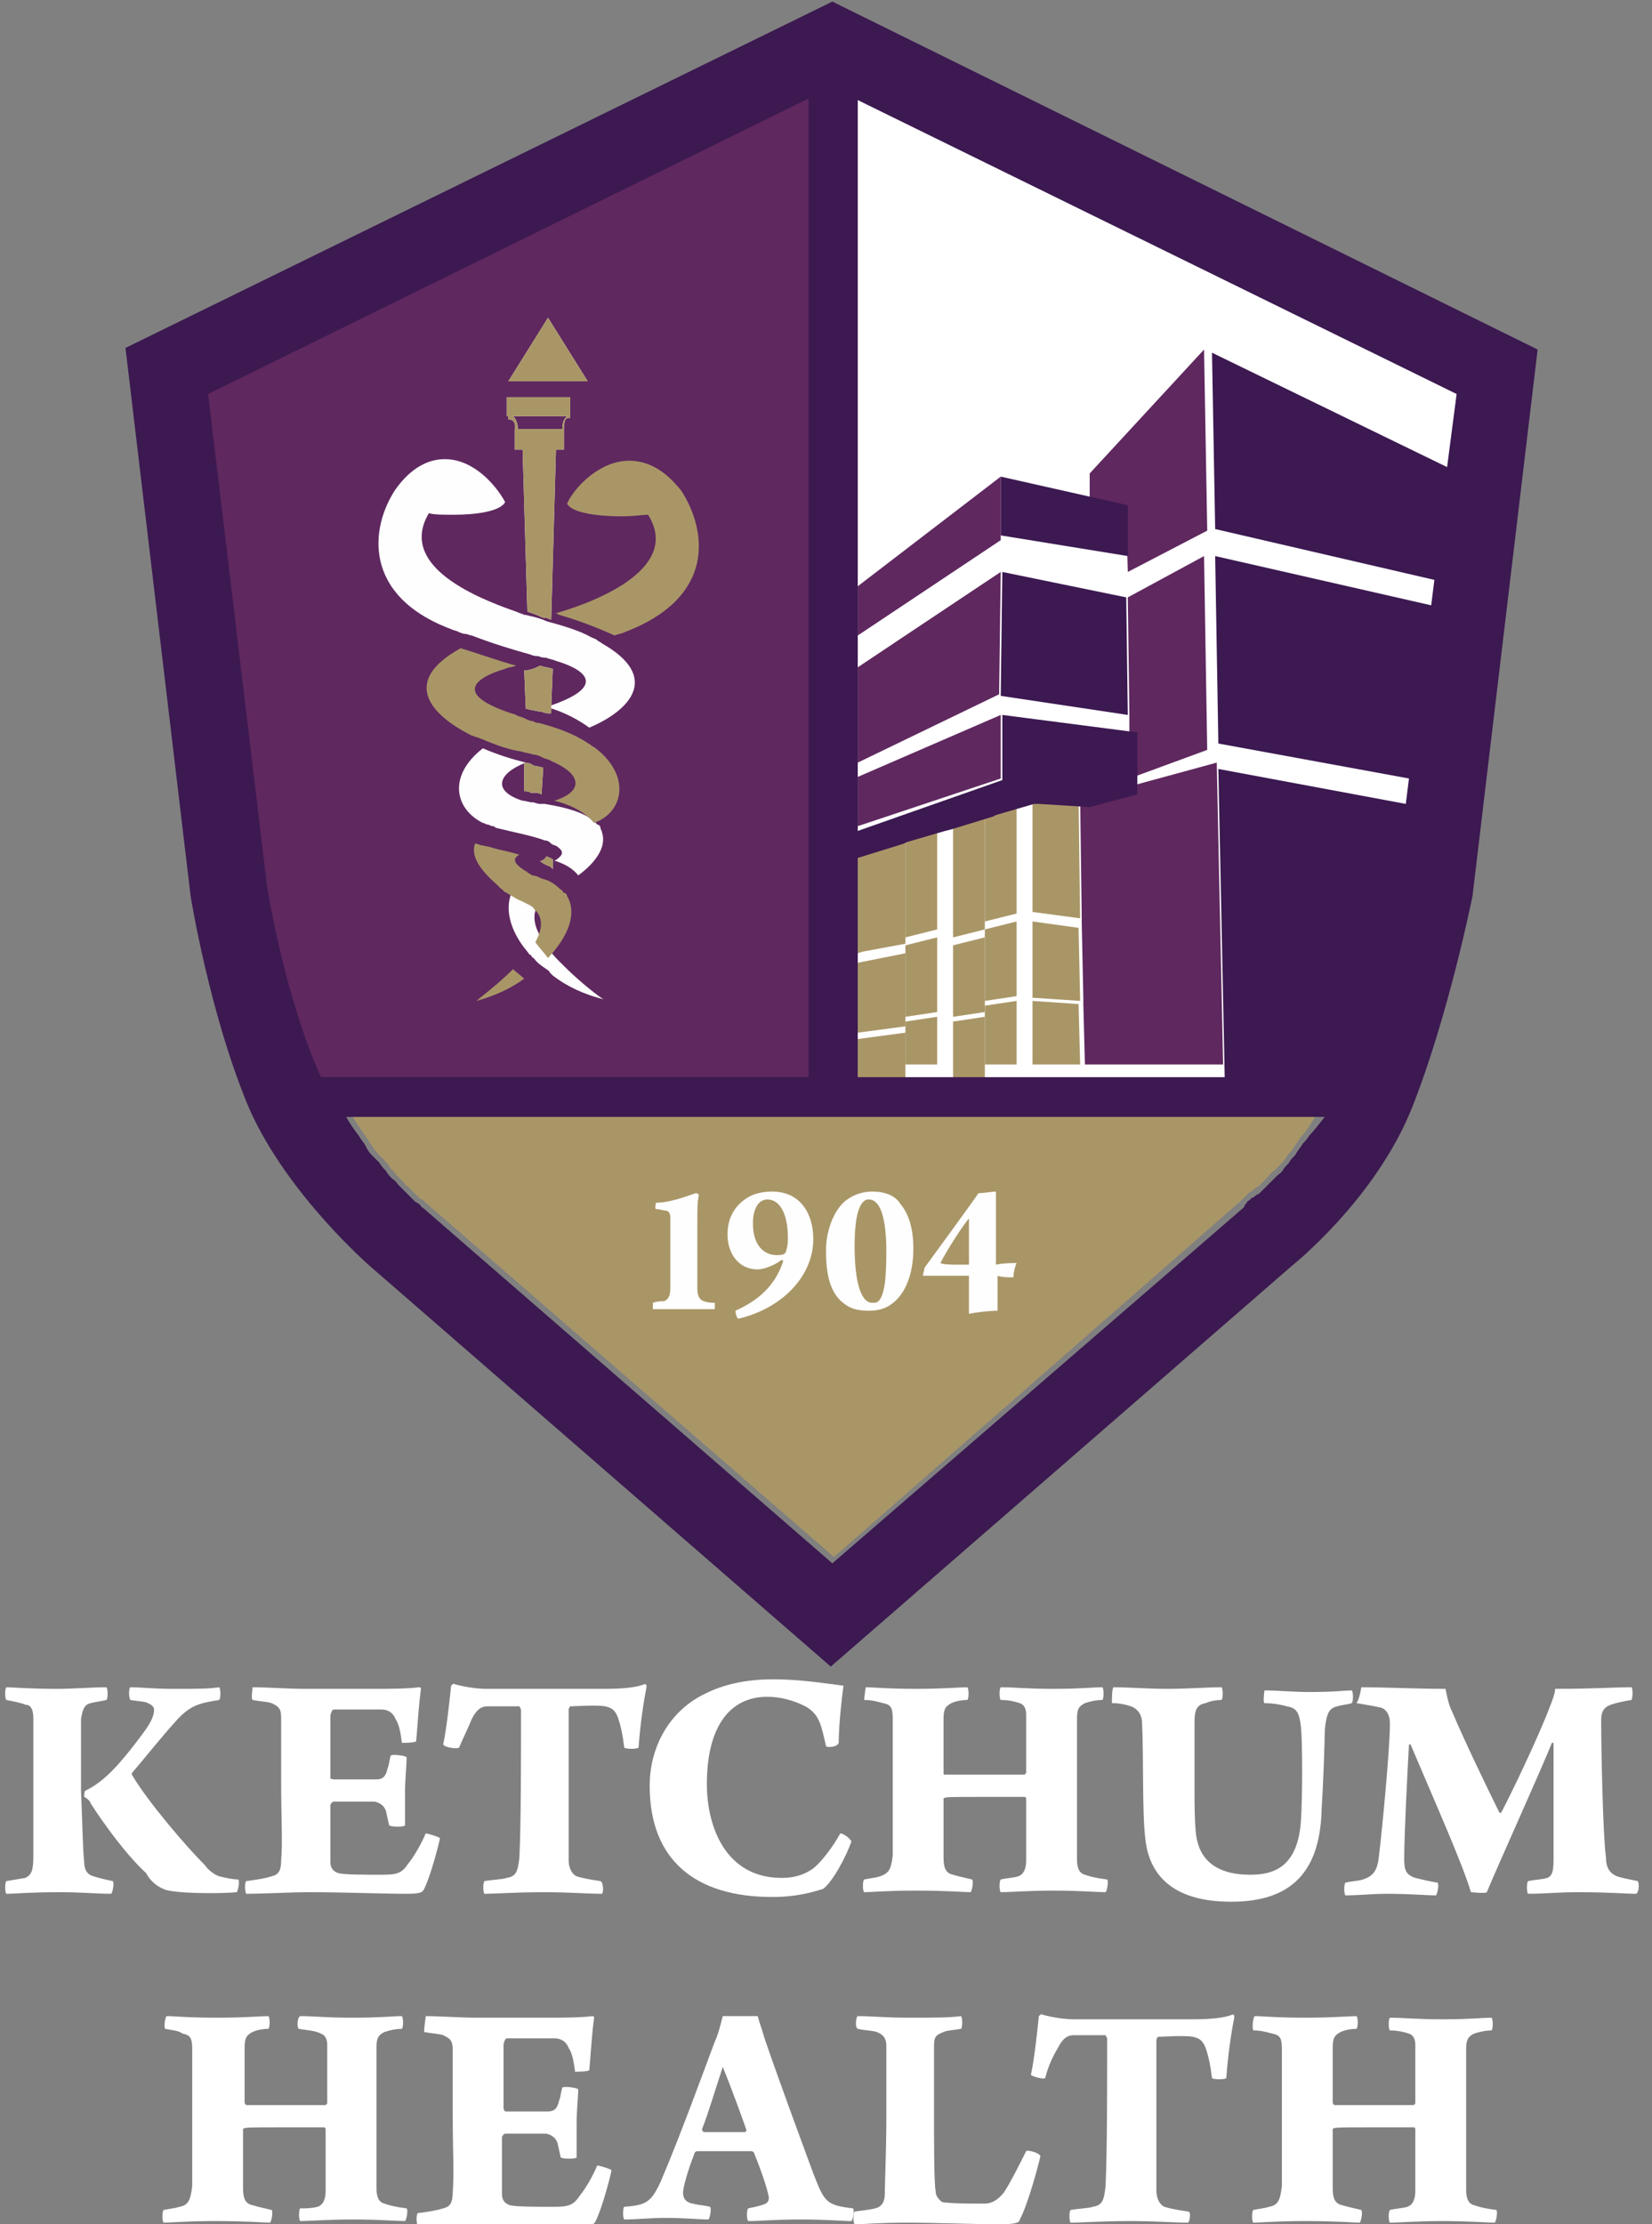 <?xml version="1.0" encoding="utf-8"?>
<!-- Generator: Adobe Illustrator 23.0.0, SVG Export Plug-In . SVG Version: 6.00 Build 0)  -->
<svg version="1.1" id="Layer_1" xmlns="http://www.w3.org/2000/svg" xmlns:xlink="http://www.w3.org/1999/xlink" x="0px" y="0px"
	 viewBox="0 0 104 140" style="enable-background:new 0 0 104 140;" xml:space="preserve">
<rect x="0" y="0" width="104" height="140" fill="#808080" stroke="none"/>
<style type="text/css">
	.st0{fill:#FFFFFF;}
	.st1{fill:#5F285F;}
	.st2{fill:#A99667;}
	.st3{fill:#FEFEFE;}
	.st4{fill:#3C1951;}
</style>
<polygon class="st0" points="53.6,4.1 93.9,24 86.5,69.5 53,69.5 "/>
<title>Group 3</title>
<desc>Created with Sketch.</desc>
<g id="Symbols">
	<g id="Footer---Health" transform="translate(-668, 68)">
		<g id="Group-3" transform="translate(668, -68)">
			<g id="Group-5" transform="translate(0, 105)">
				<path id="Fill-1" class="st0" d="M8.2,1.2c0.7,0,1.4,0.1,2.7,0.1c1.7,0,2.2,0,2.9-0.1c0.1,0.1,0.1,0.7,0,0.8
					c-1.2,0.2-1.8,0.3-2.7,1.3c-1,1.1-2.1,2.5-2.8,3.3v0.1c1,1.7,3.4,4.5,4.6,5.7c0.2,0.3,0.6,0.6,0.9,0.7c0.4,0.1,0.9,0.2,1.2,0.2
					c0.1,0.1,0,0.7-0.1,0.8c-1,0.1-4,0.1-4.6-0.2c-0.5-0.2-0.9-0.6-1.1-1c-1.2-1.1-2.6-3-3.5-4.4c0-0.1-0.2-0.3-0.4-0.4
					c0-0.1,0-0.4,0.1-0.4c1-0.5,1.9-1.3,3.6-3.6c0.6-0.8,0.7-1.2,0.7-1.5c0-0.1-0.1-0.3-0.4-0.4C9.2,2.1,8.8,2.1,8.2,2
					C8.1,1.8,8.1,1.3,8.2,1.2 M5.3,12.2c0,0.5,0.2,0.8,0.6,0.9c0.3,0.1,0.7,0.2,1.2,0.3c0.1,0.1,0,0.7-0.1,0.8c-1,0-1.7-0.1-3.3-0.1
					c-1.9,0-2.7,0.1-3.3,0.1c-0.1-0.1-0.1-0.7,0-0.8l1.2-0.2C2,13,2.1,12.7,2.1,11.8c0-0.8,0-2.7,0-4.5c0-2.1,0-3.4,0-4.1
					c0-0.5-0.1-0.9-0.5-0.9C1.4,2.2,0.9,2.1,0.4,2c-0.1-0.1-0.1-0.7,0-0.8c0.4,0,1.3,0.1,3.2,0.1c1.1,0,2.2-0.1,3.1-0.1
					c0.1,0.1,0.1,0.7,0,0.8c-0.4,0.1-0.6,0.1-1,0.2c-0.4,0.1-0.5,0.4-0.6,1c0,1.1,0,3.2,0,4.5C5.2,10,5.2,11.2,5.3,12.2"/>
				<path id="Fill-3" class="st0" d="M15.9,1.2c0.9,0,2.2,0.1,3.3,0.1h4.4c0.8,0,2,0,2.8-0.1c0,0,0.1,0,0.1,0.1
					c-0.1,0.7-0.2,2-0.3,3.3c-0.1,0.1-0.8,0.1-0.9,0.1c-0.1-0.8-0.2-1.2-0.4-1.5c-0.2-0.5-0.6-0.6-0.9-0.6c-0.6,0-2.7,0-3,0
					c-0.1,0-0.2,0.3-0.2,0.4c0,1.4,0,2.6,0,4c0-0.1,0.1,0,0.2,0c0.6,0,2,0,2.7,0c0.4,0,0.6-0.2,0.7-0.7c0.1-0.2,0.1-0.5,0.2-0.8
					c0.1-0.1,0.9,0,1,0.1c0,0.5-0.1,1.4-0.1,2.1c0,0.6,0,1.6,0,2.2c-0.1,0.1-0.8,0.1-1,0L24.3,9c-0.1-0.3-0.3-0.5-0.7-0.6
					c-0.4,0-2,0-2.6,0c-0.1,0-0.2,0.2-0.2,0.2v3.6c0,0.4,0.2,0.6,0.5,0.7c0.4,0.1,1.5,0.1,2.8,0.1c0.9,0,1.2-0.1,1.6-0.7
					c0.4-0.5,0.8-1.2,1.1-1.9c0.1,0,0.8,0.2,0.9,0.3c-0.1,0.5-0.6,2.4-1,3.2c-0.1,0.2-0.2,0.3-1.1,0.3c-1.7,0-3.8-0.1-6.2-0.1
					c-1.1,0-2.8,0.1-3.9,0.1c-0.1-0.2-0.1-0.7,0-0.8c0.8-0.1,1.3-0.2,1.6-0.3c0.4-0.1,0.6-0.3,0.6-1c0.1-1.2,0-2.5,0-5
					c0-1.6,0-3.2,0-4c0-0.6-0.2-0.7-0.6-0.9c-0.3-0.1-0.7-0.1-1.2-0.2C15.8,1.9,15.9,1.3,15.9,1.2"/>
				<path id="Fill-5" class="st0" d="M37.9,14.2c-0.9,0-2.1-0.1-3.6-0.1c-1.9,0-3.1,0.1-3.8,0.1c-0.1-0.1-0.1-0.7,0-0.8
					c0.6-0.1,1.1-0.1,1.4-0.2c0.6-0.1,0.7-0.4,0.8-1.3c0.1-2.2,0.1-5.9,0.1-9.3l-0.1-0.2c-0.4,0-1.5,0-2,0c-0.4,0-0.7,0.2-1,0.8
					c-0.2,0.5-0.5,1.1-0.8,1.8c-0.1,0.1-0.9,0-1-0.2c0.2-0.9,0.4-2.7,0.5-3.7c0,0,0.2-0.2,0.2-0.1c0.7,0.2,1.5,0.3,2,0.3h7.5
					c1.2,0,2-0.1,2.5-0.3c0.1,0,0.1,0.1,0.1,0.2c-0.2,1-0.4,2.4-0.5,3.8c-0.1,0.1-0.8,0.1-0.9,0c-0.1-0.8-0.2-1.3-0.4-1.9
					c-0.2-0.5-0.4-0.6-0.8-0.7c-0.6-0.1-1.8,0-2.2,0c0,0-0.1,0.1-0.1,0.2c0,3,0,8.2,0,9.5c0,0.3,0.1,0.8,0.5,1
					c0.3,0.1,0.8,0.2,1.5,0.3C38,13.5,38,14.1,37.9,14.2"/>
				<path id="Fill-7" class="st0" d="M50.7,2.4c-0.8-0.4-1.6-0.6-2.4-0.6c-2.3,0-3.8,1.8-3.8,5.5c0,2.7,1.2,5.9,4.7,5.9
					c0.6,0,1.3-0.1,2-0.6c0.5-0.4,1.2-1.3,1.7-2.2c0.2,0,0.6,0.3,0.7,0.5c-0.3,0.9-1.2,2.6-1.8,3c-0.7,0.2-1.6,0.5-3.2,0.5
					c-4.8,0-7.7-2.3-7.7-7c0-2.4,1.2-4.7,3.5-5.8C45.6,1,47,0.7,48.7,0.7c1.8,0,3.5,0.3,4.4,0.4c-0.1,0.7-0.3,2.5-0.3,3.6
					C52.7,5,52,5,52,4.9C51.7,3.6,51.6,2.9,50.7,2.4"/>
				<path id="Fill-9" class="st0" d="M54.5,1.2c0.5,0,1.3,0.1,3.2,0.1c1.7,0,2.7-0.1,3.2-0.1C61,1.3,61,1.9,60.9,2
					c-0.4,0-0.8,0.1-1,0.2c-0.4,0.2-0.5,0.4-0.5,1c0,1,0,2.2,0,3.4c0,0.1,0,0.1,0.1,0.1c0.2,0,0.5,0,2.7,0c1.4,0,2,0,2.3,0l0.1-0.1
					c0-1,0-2.5,0-3.7c0-0.3-0.1-0.6-0.4-0.7C63.9,2.1,63.5,2,63,2c-0.1-0.1-0.1-0.7,0-0.8c0.9,0,1.6,0.1,3.3,0.1
					c1.8,0,2.5-0.1,3.1-0.1c0.1,0.1,0.1,0.7,0,0.8c-0.4,0-0.8,0.1-1.1,0.2c-0.4,0.2-0.5,0.4-0.5,1c0,1.4,0,2.3,0,4.7
					c0,1.4,0,3.1,0,4.1c0,0.5,0.1,0.9,0.5,1c0.3,0.1,0.6,0.2,1.4,0.3c0.1,0.1,0,0.7-0.1,0.8c-0.5,0-1.6-0.1-3.3-0.1
					c-1.5,0-2.8,0.1-3.3,0.1c-0.1-0.1-0.1-0.7,0-0.8c0.4-0.1,0.8-0.1,1.1-0.2c0.3-0.1,0.5-0.4,0.5-1c0-1,0-2.4,0-3.8
					c0-0.1,0-0.2-0.1-0.2c-0.4,0-1.5,0-2.4,0c-2.4,0-2.6,0-2.7,0.1v0.1c0,1.4,0,2.7,0,3.6c0,0.6,0.1,1,0.6,1.1
					c0.3,0.1,0.8,0.2,1.2,0.3c0.1,0.1,0,0.7-0.1,0.8c-0.4,0-1.4-0.1-3.5-0.1c-1.7,0-2.8,0.1-3.2,0.1c-0.1-0.1-0.1-0.7,0-0.8
					c0.5-0.1,0.7-0.1,1-0.2c0.6-0.2,0.7-0.5,0.8-1.3c0-0.3,0-2.3,0-4.2c0-2.1,0-3.7,0-4.4s-0.1-0.9-0.6-1C55.2,2.1,54.9,2,54.4,2
					C54.4,1.9,54.5,1.2,54.5,1.2"/>
				<path id="Fill-11" class="st0" d="M70.1,1.2c0.9,0,2.2,0.1,3.4,0.1c1.3,0,2.5-0.1,3.4-0.1C77,1.3,77,1.9,76.9,2
					c-0.4,0-0.8,0.1-1,0.2c-0.6,0.1-0.7,0.5-0.7,1.2c0,1.5,0,3.1,0,4.3c0,0.7,0,2,0.1,2.8c0.2,1.5,1.2,2.5,3.4,2.5
					c1.4,0,3-0.4,3.2-3.4C82,8,82,4.7,81.9,3.7c-0.1-0.8-0.2-1.2-0.9-1.3c-0.3-0.1-0.9-0.2-1.4-0.2c-0.1-0.1,0-0.7,0-0.8
					c0.9,0,1.8,0.1,2.8,0.1c1.7,0,2.2-0.1,2.7-0.1c0.1,0.1,0.1,0.7,0,0.8c-0.3,0.1-0.6,0.1-0.9,0.2c-0.5,0.1-0.7,0.4-0.8,1.5
					c0,0.7-0.1,3.5-0.2,5c-0.1,4.4-2.4,5.8-5.7,5.8c-3.9,0-5.2-1.9-5.4-4c-0.2-1.6-0.1-5.1-0.2-7.2c0-0.5-0.2-0.9-0.7-1.1
					c-0.3-0.1-0.7-0.2-1.2-0.2C70,1.9,70,1.3,70.1,1.2"/>
				<path id="Fill-13" class="st0" d="M85.7,1.2c1.6,0,3.4,0.1,5.3,0.1c0.1,0.5,0.2,1,0.4,1.4c0.8,1.9,2.4,5.2,3,6.4
					c0.1,0,0.1,0,0.1,0c0.6-1.1,2.4-4.9,3-6.5c0.2-0.5,0.4-1,0.4-1.3c2.6,0,3.6-0.1,4.8-0.1c0.1,0,0.1,0.7,0,0.8
					c-0.6,0.1-1,0.2-1.3,0.3c-0.5,0.2-0.6,0.5-0.6,1c0,1.6,0.1,7.1,0.3,8.6c0,0.6,0.2,1,0.7,1.2c0.3,0.1,0.8,0.2,1.3,0.3
					c0.1,0.1,0.1,0.7-0.1,0.8c-0.7,0-1.6-0.1-3.7-0.1c-1.2,0-2.1,0.1-3.1,0.1c-0.1-0.1-0.1-0.7,0-0.8c0.5-0.1,0.9-0.1,1.2-0.2
					c0.3-0.1,0.4-0.4,0.4-1.1c0-1.7,0-5.2,0-7.4h-0.1c-0.9,2.2-3.4,7.7-4.1,9.4c-0.1,0.1-0.9,0-1,0c-0.5-1.7-2.1-5.3-3.8-9.3h-0.1
					c-0.1,1.8-0.3,5.7-0.3,7.2c0,0.7,0.1,1,0.7,1.2c0.4,0.1,0.8,0.2,1.4,0.3c0.1,0.1,0,0.7-0.1,0.8c-0.6,0-1.6-0.1-3.1-0.1
					c-0.9,0-1.8,0.1-2.6,0.1c-0.1-0.1-0.1-0.7,0-0.8c0.4-0.1,0.8-0.1,1.1-0.2c0.6-0.2,0.9-0.5,1-1.4c0.2-1.6,0.7-6.8,0.7-8.4
					c0-0.4-0.1-0.8-0.5-1c-0.4-0.1-1-0.2-1.6-0.3C85.6,1.9,85.7,1.2,85.7,1.2"/>
				<g id="Group-4" transform="translate(10, 21)">
					<path id="Fill-16" class="st0" d="M0.5,0.9C1,0.9,1.8,1,3.7,1c1.7,0,2.7-0.1,3.2-0.1C7,1,7,1.6,6.9,1.7c-0.4,0-0.8,0.1-1,0.2
						c-0.4,0.2-0.5,0.4-0.5,1c0,1,0,2.2,0,3.4c0,0.1,0,0.1,0.1,0.2c0.2,0,0.5,0,2.7,0c1.4,0,2,0,2.3,0l0.1-0.1c0-1,0-2.5,0-3.7
						c0-0.3-0.1-0.6-0.4-0.7C9.8,1.8,9.4,1.8,8.8,1.7C8.7,1.6,8.7,1,8.9,0.9c0.9,0,1.6,0.1,3.3,0.1c1.8,0,2.5-0.1,3.1-0.1
						c0.1,0.1,0.1,0.7,0,0.8c-0.4,0-0.8,0.1-1.1,0.2c-0.4,0.2-0.5,0.4-0.5,1c0,1.4,0,2.3,0,4.7c0,1.4,0,3.1,0,4.1
						c0,0.5,0.1,0.9,0.5,1c0.3,0.1,0.6,0.2,1.4,0.3c0.1,0.1,0,0.7-0.1,0.8c-0.5,0-1.6-0.1-3.3-0.1c-1.5,0-2.8,0.1-3.3,0.1
						c-0.1-0.1-0.1-0.7,0-0.8c0.4,0,0.7,0,1.1-0.1c0.3-0.1,0.5-0.4,0.5-1c0-1,0-2.4,0-3.8c0-0.1,0-0.2-0.1-0.2c-0.4,0-1.5,0-2.4,0
						c-2.4,0-2.6,0-2.7,0.1v0.1c0,1.4,0,2.7,0,3.6c0,0.6,0.1,1,0.6,1.1c0.3,0.1,0.8,0.2,1.2,0.3c0.1,0.1,0,0.7-0.1,0.8
						c-0.4,0-1.4-0.1-3.5-0.1c-1.7,0-2.8,0.1-3.2,0.1c-0.1-0.1-0.1-0.7,0-0.8C0.8,13,1,13,1.3,12.9c0.6-0.1,0.7-0.5,0.8-1.3
						c0-0.3,0-2.3,0-4.2c0-2.1,0-3.7,0-4.4S2,2.1,1.5,2C1.2,1.8,0.9,1.8,0.4,1.7C0.3,1.6,0.4,0.9,0.5,0.9"/>
					<path id="Fill-18" class="st0" d="M16.8,0.9C17.7,0.9,19,1,20.1,1h4.4c0.8,0,2,0,2.8-0.1c0,0,0.1,0,0.1,0.1
						c-0.1,0.7-0.2,2-0.3,3.3c-0.1,0.1-0.8,0.1-0.9,0.1c-0.1-0.8-0.2-1.2-0.4-1.5c-0.2-0.5-0.6-0.6-0.9-0.6c-0.6,0-2.7,0-3,0
						c-0.1,0-0.2,0.3-0.2,0.4c0,1.4,0,2.6,0,4c0,0.1,0.1,0.2,0.1,0.2c0.6,0,2,0,2.7,0c0.4,0,0.6-0.2,0.7-0.7
						c0.1-0.2,0.1-0.5,0.2-0.8c0.1-0.1,0.9,0,1,0.1c0,0.5-0.1,1.4-0.1,2.1c0,0.6,0,1.6,0,2.2c-0.1,0.1-0.8,0.1-1,0l-0.2-0.9
						c-0.1-0.3-0.3-0.5-0.7-0.6c-0.4,0-2,0-2.6,0c-0.1,0-0.2,0.2-0.2,0.2v3.6c0,0.4,0.2,0.6,0.5,0.7c0.4,0.1,1.5,0.1,2.8,0.1
						c0.9,0,1.2-0.1,1.6-0.7c0.4-0.5,0.8-1.2,1.1-1.9c0.1,0,0.8,0.2,0.9,0.3c-0.1,0.5-0.6,2.4-1,3.2c-0.1,0.2-0.2,0.3-1.1,0.3
						c-1.7,0-3.8-0.1-6.2-0.1c-1.1,0-2.8,0.1-3.9,0.1c-0.1-0.2-0.1-0.7,0-0.8c0.8-0.1,1.3-0.2,1.6-0.3c0.4-0.1,0.6-0.3,0.6-1
						c0.1-1.2,0-2.5,0-5c0-1.6,0-3.2,0-4c0-0.6-0.2-0.7-0.6-0.9C17.6,2,17.2,2,16.7,1.9C16.7,1.6,16.8,1,16.8,0.9"/>
					<path id="Fill-20" class="st0" d="M35.5,4.1C35.1,5.3,34.6,7,34.2,8c0,0.1,0,0.1,0.1,0.2c0.2,0,0.6,0,1.2,0c0.7,0,1.2,0,1.4,0
						L37,8.1C36.8,7.5,36,5.3,35.5,4.1C35.6,4.1,35.5,4.1,35.5,4.1 M31.6,11.3c1.2-2.8,2.8-7.2,3.4-8.8c0.2-0.4,0.4-1.2,0.5-1.6
						c0.3,0,0.7,0,1.1,0c0.4,0,0.8,0,1.1,0c0.1,0.4,0.3,0.9,0.4,1.3c0.7,2.1,2.4,6.7,3.1,8.6c0.7,1.8,0.8,2,2.5,2.2
						c0.1,0.1,0,0.7-0.1,0.8c-0.6,0-1.5-0.1-3.2-0.1s-2.5,0.1-3.3,0.1c-0.1-0.1-0.1-0.7,0-0.8c0.5-0.1,0.9-0.2,1.1-0.3
						c0.2-0.1,0.2-0.3,0.2-0.4c-0.1-0.6-0.6-2-0.9-2.7c0-0.1-0.1-0.2-0.2-0.2c-0.4,0-1.1,0-1.7,0c-0.9,0-1.4,0-1.7,0
						c-0.1,0-0.2,0.1-0.2,0.2c-0.4,1-0.7,2.1-0.7,2.4c0,0.3,0.1,0.6,0.6,0.7c0.4,0.1,0.7,0.1,1.1,0.2c0.1,0.1,0,0.7-0.1,0.8
						c-0.6,0-1.4-0.1-2.8-0.1c-0.8,0-1.8,0.1-2.5,0.1c-0.1-0.1-0.1-0.7,0-0.8C30.7,12.8,31,12.6,31.6,11.3"/>
					<path id="Fill-22" class="st0" d="M44,0.9c1,0,1.6,0.1,3.3,0.1c1.6,0,2.4,0,3.2-0.1c0.1,0.1,0.1,0.7,0,0.8
						c-0.6,0.1-0.9,0.1-1.1,0.2c-0.5,0.2-0.6,0.3-0.6,0.9c0,0.3,0,1.6,0,3.8s0,4.8,0.1,5.3c0,0.4,0.3,0.6,0.4,0.7
						c0.5,0.1,1.7,0.1,2.7,0.1c0.4,0,0.8-0.2,1.2-0.7c0.4-0.6,1-1.8,1.4-2.6c0.1-0.1,0.8,0.1,0.9,0.3c-0.1,0.5-0.8,3.1-1.3,4
						c0,0.2-0.3,0.3-1.2,0.3c-1.8,0-4.2-0.1-5.9-0.1c-1.8,0-2.6,0.1-3.3,0.1c-0.1-0.1-0.1-0.7,0-0.8c0.7-0.1,0.9-0.1,1.3-0.2
						c0.4-0.1,0.6-0.4,0.6-0.9s0.1-2.9,0.1-4.8c0-2.5,0-3.6,0-4.5c0-0.4-0.1-0.7-0.6-0.9c-0.3-0.1-0.8-0.1-1.2-0.2
						C43.8,1.6,43.9,0.9,44,0.9"/>
					<path id="Fill-24" class="st0" d="M64.8,13.9c-0.9,0-2.1-0.1-3.6-0.1c-1.9,0-3.1,0.1-3.8,0.1c-0.1-0.1-0.1-0.7,0-0.8
						c0.6-0.1,1.1-0.1,1.4-0.2c0.6-0.1,0.7-0.4,0.8-1.3c0.1-2.2,0.1-5.9,0.1-9.3l-0.1-0.2c-0.4,0-1.5,0-2,0c-0.4,0-0.7,0.2-1,0.8
						C56.3,3.4,56,4,55.8,4.8c-0.1,0.1-0.8-0.1-0.9-0.2c0.2-0.9,0.4-2.7,0.5-3.7c0,0,0.2-0.2,0.2-0.1c0.7,0.2,1.5,0.3,2,0.3h7.5
						c1.2,0,2-0.1,2.5-0.3c0.1,0,0.1,0.1,0.1,0.2c-0.2,1-0.4,2.4-0.5,3.8c-0.1,0.1-0.8,0.1-0.9,0c-0.1-0.8-0.2-1.3-0.4-1.9
						c-0.2-0.5-0.4-0.6-0.8-0.7c-0.6-0.1-1.8,0-2.2,0c0,0-0.1,0.1-0.1,0.2c0,3,0,8.2,0,9.5c0,0.3,0.1,0.8,0.5,1
						c0.3,0.1,0.8,0.2,1.5,0.3C65,13.2,64.9,13.8,64.8,13.9"/>
					<path id="Fill-26" class="st0" d="M69,0.9c0.5,0,1.3,0.1,3.2,0.1c1.7,0,2.7-0.1,3.2-0.1c0.1,0.1,0.1,0.7,0,0.8
						c-0.4,0-0.8,0.1-1,0.2c-0.4,0.2-0.5,0.4-0.5,1c0,1,0,2.2,0,3.4c0,0.1,0,0.1,0.1,0.2c0.2,0,0.5,0,2.7,0c1.4,0,2,0,2.3,0l0.1-0.1
						c0-1,0-2.5,0-3.7c0-0.3-0.1-0.6-0.4-0.7c-0.3-0.1-0.7-0.2-1.2-0.2c-0.1-0.1-0.1-0.7,0-0.8c0.9,0,1.6,0.1,3.3,0.1
						c1.8,0,2.5-0.1,3.1-0.1c0.1,0.1,0.1,0.7,0,0.8c-0.4,0-0.8,0.1-1.1,0.2c-0.4,0.2-0.5,0.4-0.5,1c0,1.4,0,2.3,0,4.7
						c0,1.4,0,3.1,0,4.1c0,0.5,0.1,0.9,0.5,1c0.3,0.1,0.6,0.2,1.4,0.3c0.1,0.1,0,0.7-0.1,0.8c-0.5,0-1.6-0.1-3.3-0.1
						c-1.5,0-2.8,0.1-3.3,0.1c-0.1-0.1-0.1-0.7,0-0.8c0.4-0.1,0.8-0.1,1.1-0.2c0.3-0.1,0.5-0.4,0.5-1c0-1,0-2.4,0-3.8
						c0-0.1,0-0.2-0.1-0.2c-0.4,0-1.5,0-2.4,0c-2.4,0-2.6,0-2.7,0.1v0.1c0,1.4,0,2.7,0,3.6c0,0.6,0.1,1,0.6,1.1
						c0.3,0.1,0.8,0.2,1.2,0.3c0.1,0.1,0,0.7-0.1,0.8c-0.4,0-1.4-0.1-3.5-0.1c-1.7,0-2.8,0.1-3.2,0.1c-0.1-0.1-0.1-0.7,0-0.8
						c0.5-0.1,0.7-0.1,1-0.2c0.6-0.1,0.7-0.5,0.8-1.3c0-0.3,0-2.3,0-4.2c0-2.1,0-3.7,0-4.4s-0.1-0.9-0.6-1c-0.4-0.1-0.7-0.2-1.2-0.2
						C68.8,1.6,68.9,0.9,69,0.9"/>
				</g>
			</g>
			<g id="Page-1-Copy" transform="translate(7, 0)">
				<path id="Fill-55" class="st1" d="M6,24.7l3.7,31.1C9.8,56.6,11,63,13.1,68l0,0h29.5H44V53.4v-2.9V49v-5.3v-1.6v-2.7V6L6,24.7z"
					/>
				<path id="Fill-57" class="st2" d="M25.3,61c-1,1-2.1,1.8-2.3,2c1.1-0.3,2.2-0.8,3-1.4C25.8,61.4,25.5,61.2,25.3,61"/>
				<path id="Fill-59" class="st3" d="M28.5,60.8c-0.1-0.1-0.1-0.1-0.2-0.2c-0.1-0.1-0.1-0.1-0.2-0.2c-0.3-0.3-0.5-0.6-0.8-0.9
					c-0.1-0.1-0.1-0.2-0.2-0.3c0-0.1-0.1-0.2-0.1-0.3c-0.4-0.7-0.5-1.4-0.1-2c-0.1-0.1-0.2-0.1-0.4-0.2c-0.4-0.2-0.8-0.4-1.2-0.7
					c-0.6,1.1-0.2,2.6,0.9,3.9c0.1,0.1,0.1,0.2,0.2,0.2c0.1,0.1,0.1,0.2,0.2,0.2c0.2,0.3,0.5,0.5,0.8,0.7c0.1,0.1,0.2,0.1,0.2,0.2
					c0.1,0.1,0.1,0.1,0.2,0.2c0.9,0.7,2,1.2,3.2,1.5C30.8,62.8,29.6,61.9,28.5,60.8"/>
				<path id="Fill-61" class="st3" d="M30.9,52.4c0-0.1-0.1-0.2-0.1-0.3s-0.1-0.2-0.2-0.2c-0.5-0.6-1.5-1-3.3-1.3
					c-0.1,0-0.2,0-0.3,0c-0.2,0-0.3-0.1-0.5-0.1s-0.4-0.1-0.6-0.1c-1.9-0.6-1.6-1.7,0.2-2.4c-0.8-0.2-1.8-0.5-2.7-0.9
					c-2.2,1.7-1.8,3.8,0,4.7c0.1,0,0.2,0.1,0.3,0.1c0.1,0,0.2,0.1,0.3,0.1c0.1,0,0.1,0,0.2,0.1c1.2,0.3,2.3,0.5,3.1,0.8
					c0.2,0,0.3,0.1,0.4,0.2c0.1,0.1,0.3,0.1,0.4,0.2c0.4,0.3,0.4,0.5-0.2,0.9H28c0.6,0.2,1.1,0.5,1.4,0.9
					C30.5,54.3,31.2,53.3,30.9,52.4"/>
				<path id="Fill-63" class="st3" d="M30.9,40.5c-0.1-0.1-0.2-0.1-0.3-0.2c-0.1-0.1-0.2-0.1-0.4-0.2c-0.7-0.4-1.7-0.7-2.8-1
					c-0.2-0.1-0.5-0.2-0.9-0.3c-0.1,0-0.3-0.1-0.5-0.1c-0.2-0.1-0.3-0.1-0.5-0.2c-2.9-1-7.4-3-5.5-6.2c0.3,0.1,0.9,0.1,1.6,0.1
					c1.3,0,2.9-0.2,3.2-0.8c-0.6-1.1-2-2.7-3.8-2.7c-1,0-2.1,0.5-3.1,1.9c-1.6,2.4-2.1,6.7,3.5,8.8c0.2,0.1,0.4,0.1,0.5,0.2
					c0.1,0,0.2,0.1,0.4,0.1c0.1,0,0.3,0.1,0.4,0.1c1.3,0.5,2.6,0.9,3.7,1.2c0.2,0.1,0.4,0.1,0.5,0.1c0.2,0.1,0.4,0.1,0.5,0.1
					c0.2,0.1,0.4,0.1,0.6,0.2c1.4,0.4,3.7,1.5-0.6,2.9c1.1,0.3,2,0.8,2.7,1.3C32.7,44.7,34.6,42.6,30.9,40.5"/>
				<path id="Fill-65" class="st2" d="M28.7,56.4c0-0.1-0.1-0.2-0.2-0.2c-0.1-0.1-0.1-0.2-0.2-0.2c-0.3-0.3-0.7-0.6-1.2-0.7
					c-0.2-0.1-0.4-0.2-0.6-0.2c-0.1-0.1-0.2-0.1-0.3-0.2c-0.1-0.1-0.2-0.1-0.3-0.2c-0.6-0.4-0.6-0.7-0.2-0.9
					c-0.6-0.2-1.3-0.3-1.9-0.5l-0.5-0.1c-0.1,0-0.2-0.1-0.4-0.1c-0.3,0.9,0.5,1.8,1.4,2.6c0.1,0.1,0.1,0.1,0.2,0.2
					c0.1,0.1,0.2,0.1,0.2,0.2c0.4,0.2,0.8,0.5,1.1,0.6c0.2,0.1,0.4,0.2,0.6,0.3c0.1,0.1,0.2,0.1,0.2,0.2c0.1,0.1,0.1,0.1,0.2,0.2
					c0.4,0.5,0.3,1.2-0.1,1.9c0.2,0.3,0.5,0.6,0.8,1C28.9,58.8,29.3,57.4,28.7,56.4"/>
				<path id="Fill-67" class="st2" d="M35.9,30.9c-1.1-1.4-2.2-1.9-3.3-1.9c-1.8,0-3.4,1.6-3.9,2.7c0.3,0.6,2,0.8,3.4,0.8
					c0.8,0,1.4-0.1,1.7-0.1c2,3.2-2.7,5.3-5.8,6.2l0.2,0.1c1.4,0.4,2.6,0.9,3.5,1.3c0.2-0.1,0.4-0.1,0.6-0.2
					C38.1,37.6,37.5,33.4,35.9,30.9"/>
				<path id="Fill-69" class="st2" d="M30.5,47.1c-0.1-0.1-0.2-0.1-0.3-0.2c-0.1-0.1-0.2-0.1-0.3-0.2c-0.8-0.5-1.8-0.9-3-1.2
					c-0.1,0-0.2,0-0.3-0.1c-0.2,0-0.4-0.1-0.6-0.2c-0.2-0.1-0.4-0.1-0.5-0.2c-4.5-1.4-2.1-2.5-0.7-2.9c0.2-0.1,0.4-0.1,0.7-0.2
					c-1.1-0.3-2.2-0.7-3.5-1.1c-3.8,2.1-1.9,4.2,0.7,5.5c0.1,0,0.2,0.1,0.3,0.1c0.1,0,0.2,0.1,0.3,0.1c0.9,0.4,1.8,0.7,2.5,0.8
					c0.3,0.1,0.5,0.1,0.8,0.2c0.2,0,0.4,0.1,0.6,0.2c0.2,0.1,0.4,0.1,0.5,0.2c1.9,0.8,2.1,1.9,0.2,2.5c1.2,0.3,2,0.8,2.5,1.4
					C32.3,51.1,32.7,48.8,30.5,47.1"/>
				<path id="Fill-71" class="st3" d="M27,54.2c0.1,0.1,0.3,0.2,0.5,0.3c0.1,0,0.2,0.1,0.3,0.2v-0.4v-0.2c-0.1-0.1-0.2-0.1-0.4-0.2
					C27.3,54.1,27.1,54.2,27,54.2"/>
				<path id="Fill-73" class="st3" d="M26,48L26,48v0.4v1.4c0.1,0,0.3,0,0.4,0.1c0.1,0,0.1,0,0.2,0c0.2,0,0.3,0,0.5,0.1v-0.1
					l0.1-1.6c-0.2,0-0.4-0.1-0.6-0.1C26.5,48.1,26.3,48,26,48"/>
				<path id="Fill-75" class="st3" d="M26,42.2l0.1,2.4c0.3,0.1,0.5,0.1,0.9,0.2c0.2,0,0.3,0.1,0.5,0.1c0.1,0,0.1,0,0.2,0l0,0v-0.4
					l0.1-2.4C27.5,42,27.3,42,27,41.9C26.6,42.1,26.3,42.2,26,42.2"/>
				<path id="Fill-77" class="st3" d="M28.7,26.2l-0.1,0.1c-0.2,0.2-0.2,0.6-0.2,0.7h-2.8c0-0.1,0-0.4-0.2-0.7l-0.1-0.1H28.7z
					 M25,26.2L25,26.2v0.2c0.1,0,0.2,0,0.3,0.1c0.2,0.2,0.1,0.5,0.1,0.6l0,0v1.2h0.5l0.3,10.2c0.3,0.1,0.6,0.2,0.8,0.3
					c0.2,0.1,0.3,0.1,0.4,0.1s0.2,0.1,0.3,0.1L28,28.3h0.5V27c0,0,0-0.4,0.1-0.6c0.1-0.1,0.2-0.1,0.3-0.1v-0.1v-0.1V25h-4v1.2H25z"
					/>
				<polygon id="Fill-79" class="st3" points="27.5,20 25,24 30,24 				"/>
				<path id="Fill-81" class="st2" d="M27,54.2c0.1,0.1,0.3,0.2,0.5,0.3c0.1,0,0.2,0.1,0.3,0.2v-0.4v-0.2c-0.1-0.1-0.2-0.1-0.4-0.2
					C27.3,54.1,27.1,54.2,27,54.2"/>
				<path id="Fill-83" class="st2" d="M26,48L26,48v0.4v1.4c0.1,0,0.3,0,0.4,0.1c0.1,0,0.1,0,0.2,0c0.2,0,0.3,0,0.5,0.1v-0.1
					l0.1-1.6c-0.2,0-0.4-0.1-0.6-0.1C26.5,48.1,26.3,48,26,48"/>
				<path id="Fill-85" class="st2" d="M26,42.2l0.1,2.4c0.3,0.1,0.5,0.1,0.9,0.2c0.2,0,0.3,0.1,0.5,0.1c0.1,0,0.1,0,0.2,0l0,0v-0.4
					l0.1-2.4C27.5,42,27.3,42,27,41.9C26.6,42.1,26.3,42.2,26,42.2"/>
				<path id="Fill-87" class="st2" d="M28.7,26.2l-0.1,0.1c-0.2,0.2-0.2,0.6-0.2,0.7h-2.8c0-0.1,0-0.4-0.2-0.7l-0.1-0.1H28.7z
					 M25,26.2L25,26.2v0.2c0.1,0,0.2,0,0.3,0.1c0.2,0.2,0.1,0.5,0.1,0.6l0,0v1.2h0.5l0.3,10.2c0.3,0.1,0.6,0.2,0.8,0.3
					c0.2,0.1,0.3,0.1,0.4,0.1s0.2,0.1,0.3,0.1L28,28.3h0.5V27c0,0,0-0.4,0.1-0.6c0.1-0.1,0.2-0.1,0.3-0.1v-0.1v-0.1V25h-4v1.2H25z"
					/>
				<polygon id="Fill-89" class="st2" points="27.5,20 25,24 30,24 				"/>
				<polygon id="Fill-91" class="st1" points="64,36 64,36 69,33.4 69,33.4 68.8,22 61.6,29.8 61.6,31.8 56,30.4 63.9,32.4 				"/>
				<polygon id="Fill-93" class="st1" points="64,37.6 64,37.6 64.1,45 64.1,46.7 64.1,49 69,47.2 69,47.3 68.8,35 68.8,35 				"/>
				<polygon id="Fill-95" class="st2" points="55,58 57,57.5 57,50 55,50.7 				"/>
				<polygon id="Fill-97" class="st2" points="58,62.8 61,63 60.9,58.4 58,58 				"/>
				<polygon id="Fill-99" class="st2" points="53,59 55,58.5 55,51 53,51.8 				"/>
				<polygon id="Fill-101" class="st2" points="50,59 52,58.5 52,52 50,52.7 				"/>
				<polygon id="Fill-103" class="st2" points="58,57.4 61,57.8 61,58 60.9,50.2 58,50 				"/>
				<polygon id="Fill-105" class="st2" points="55,63 57,62.7 57,58 55,58.5 				"/>
				<polygon id="Fill-107" class="st2" points="53,64 55,63.7 55,59 53,59.5 				"/>
				<polygon id="Fill-109" class="st2" points="50,64 52,63.7 52,59 50,59.5 				"/>
				<polygon id="Fill-111" class="st2" points="44,60.4 44,64 46,63.8 46,60 				"/>
				<path id="Fill-113" class="st3" d="M62,63.5V63V63.5z"/>
				<path id="Fill-115" class="st3" d="M61,58.3V58V58.3z"/>
				<polygon id="Fill-117" class="st4" points="64,35 64,31.8 56,30 56,33.7 				"/>
				<polygon id="Fill-119" class="st4" points="63.9,37.6 56.1,36 56.1,36 56,43.8 64,45 				"/>
				<path id="Fill-121" class="st4" d="M43,61.5V61V61.5z"/>
				<path id="Fill-123" class="st4" d="M43,65.1L43,65.1L43,65.1z"/>
				<path id="Fill-125" class="st3" d="M64,48l0.1,1.9L64,48z"/>
				<path id="Fill-127" class="st3" d="M64,46v-2V46z"/>
				<path id="Fill-129" class="st3" d="M85.1,38L85,36L85.1,38z"/>
				<polygon id="Fill-131" class="st1" points="55.9,43.7 56,36 47,42 47,48 				"/>
				<polygon id="Fill-133" class="st1" points="56,34 56,30 47,36.9 47,40 				"/>
				<polygon id="Fill-135" class="st1" points="47,48.9 47,52 56,49 56,45 56,45 				"/>
				<path id="Fill-137" class="st2" d="M15,70L15,70c0.3,0.4,0.5,0.8,0.8,1.2c0.1,0.2,0.3,0.4,0.4,0.6s0.3,0.4,0.4,0.6
					c0.2,0.2,0.3,0.4,0.5,0.5c0.1,0.2,0.3,0.3,0.4,0.5s0.3,0.3,0.4,0.5c0.1,0.1,0.3,0.3,0.4,0.4s0.2,0.3,0.4,0.4
					c0.1,0.1,0.2,0.2,0.3,0.3c0.1,0.1,0.2,0.2,0.3,0.3c0.1,0.1,0.2,0.2,0.3,0.2l0.1,0.1c0.1,0.1,0.1,0.1,0.1,0.1l0,0l0,0L45.5,98
					l0,0l25.6-22.4l0.1-0.1l0.1-0.1c0,0,0.1-0.1,0.2-0.2l0.1-0.1c0.1-0.1,0.2-0.1,0.3-0.2c0.1-0.1,0.2-0.2,0.3-0.2
					c0.1-0.1,0.2-0.2,0.3-0.3c0.1-0.1,0.2-0.2,0.3-0.3c0.1-0.1,0.2-0.3,0.4-0.4c0.1-0.1,0.3-0.3,0.4-0.4s0.3-0.3,0.4-0.5
					s0.3-0.3,0.4-0.5s0.3-0.4,0.4-0.6s0.3-0.3,0.4-0.5c0.3-0.4,0.5-0.8,0.8-1.2C76,70,15,70,15,70z"/>
				<polygon id="Fill-139" class="st2" points="55,63.3 55,67 57,67 57,63 				"/>
				<polygon id="Fill-141" class="st2" points="50,64.3 50,67 52,67 52,64 				"/>
				<polygon id="Fill-143" class="st2" points="58,63 58,67 61,67 60.9,63.2 				"/>
				<polygon id="Fill-145" class="st2" points="53,64.3 53,68 55,68 55,64 				"/>
				<polygon id="Fill-147" class="st1" points="64.1,49.5 61,50.3 61.1,57.8 61.1,58.1 61.2,62.8 61.2,63.2 61.3,67 70,67 69.6,48 
					69.6,48 				"/>
				<polygon id="Fill-149" class="st2" points="50,59.4 50,53 47,53.8 47,60 47.3,59.9 				"/>
				<polygon id="Fill-151" class="st2" points="50,60 47,60.6 47,65 50,64.6 				"/>
				<polygon id="Fill-153" class="st2" points="47,65.4 47,68 50,68 50,65 				"/>
				<path id="Fill-155" class="st3" d="M38,82c-0.2,0-0.4,0-0.7-0.1s-0.4-0.4-0.4-0.8c0-1,0-3,0-4s0-1.5,0.1-1.9
					c0,0-0.1-0.1-0.2-0.1c-0.6,0.2-1.6,0.6-2.5,0.6c0,0-0.1,0.4,0,0.4c0.2,0,0.5,0.1,0.6,0.1c0.2,0,0.3,0.2,0.3,0.4
					c0,0.3,0,1.2,0,2.2s0,1.8,0,2.3c0,0.4-0.1,0.7-0.4,0.8c-0.2,0-0.4,0-0.7,0.1v0.4c0.5,0,1,0,1.8,0c0.7,0,1.5,0,2.1,0
					C38,82.4,38,82,38,82 M39.5,83c2.9-0.7,4.7-2.8,4.7-5c0-1.6-0.8-3-2.6-3c-0.5,0-1,0.1-1.4,0.3c-0.9,0.5-1.4,1.3-1.4,2.4
					c0,1.2,0.7,2.2,1.9,2.2c0.3,0,1-0.2,1.5-0.6c0,0,0.1,0,0.1,0.1c-0.4,1.2-1.2,2.3-3,3.1C39.3,82.7,39.4,83,39.5,83 M41.3,75.5
					c0.9,0,1.3,1.1,1.3,2.4c0,0.2,0,0.5-0.1,0.8c0,0.1-0.1,0.2-0.1,0.2C42.3,79,42,79,41.9,79c-0.8,0-1.5-0.6-1.5-2
					C40.4,76,40.8,75.5,41.3,75.5 M47.9,75c-0.6,0-1.2,0.2-1.7,0.6c-0.8,0.7-1.2,2-1.2,3.1c0,1.4,0.2,2.7,1.2,3.4
					c0.4,0.3,0.9,0.4,1.5,0.4c0.5,0,1-0.1,1.4-0.4c1-0.7,1.4-2.1,1.4-3.5c0-1.3-0.3-2.2-0.8-2.8C49.4,75.3,48.8,75,47.9,75
					 M47.7,75.5c0.7,0,1.1,1.1,1.1,3.3c0,2.1-0.2,2.8-0.5,3.1C48.2,82,48.1,82,47.9,82c-0.6,0-1.1-1-1.1-3.6c0-1.5,0.2-2.5,0.6-2.8
					C47.5,75.5,47.6,75.5,47.7,75.5 M56.8,80.4c0-0.3,0.1-0.7,0.2-0.9c-0.3,0-0.8,0-1.3,0.1v-0.1V75c-0.2,0-0.8,0.1-1.1,0.1
					c-0.4,0.6-2.6,3.6-3.4,4.7c0,0.1-0.1,0.4-0.1,0.5c0.3,0,0.8,0,1.3,0H54c0,0,0,0,0,0.1v2.3c0.4-0.1,1.3-0.2,1.8-0.2
					c0-0.7,0-1.4,0-2.1v-0.1C56.1,80.4,56.5,80.4,56.8,80.4 M52.2,79.5L52.2,79.5c0.4-0.8,1.5-2.5,1.8-2.8l0,0v2.8v0.1h-0.7
					C52.9,79.6,52.4,79.6,52.2,79.5"/>
				<g id="Group-159">
					<g id="Clip-158">
					</g>
					<path id="Fill-157" class="st4" d="M84.1,29.4l-14.8-7.2l0.2,11.1l13.8,3.2l-0.2,1.6L69.5,35l0.2,11.8l12,2.2l-0.2,1.6
						l-11.8-2.2l0.4,19.4h-8.4h-3.5h-0.4h-2.4H55h-2.4h-0.4H50h-0.4H47v-2.6v-0.4v-4.1v-0.4V54l2.9-0.9l0.2-0.1l2.4-0.7l0.4-0.1
						l2.6-0.8l0.2-0.1l2.4-0.7l0,0h0.3l3.2,0.2l3-0.8v-1.6l0,0v-2.3L56.1,45v4.1L47,52.3v-3.2v-1.5v-5.8v-1.6v-3V6.3l37.7,18.5
						L84.1,29.4z M75.4,71.5c-0.1,0.2-0.3,0.4-0.4,0.5c-0.1,0.2-0.3,0.4-0.4,0.6s-0.3,0.3-0.4,0.5s-0.3,0.3-0.4,0.5
						s-0.3,0.3-0.4,0.4s-0.3,0.3-0.4,0.4s-0.2,0.2-0.3,0.3c-0.1,0.1-0.2,0.2-0.3,0.3c-0.1,0.1-0.2,0.2-0.3,0.2
						c-0.1,0.1-0.2,0.2-0.3,0.2l-0.1,0.1c-0.1,0.1-0.2,0.1-0.2,0.2l-0.1,0.1L71.3,76L45.4,98.4l0,0L19.6,76l0,0l0,0
						c0,0-0.1,0-0.1-0.1l-0.1-0.1c-0.1-0.1-0.2-0.1-0.3-0.2c-0.1-0.1-0.2-0.2-0.3-0.3c-0.1-0.1-0.2-0.2-0.3-0.3s-0.2-0.2-0.4-0.4
						c-0.1-0.1-0.2-0.3-0.4-0.4c-0.1-0.1-0.3-0.3-0.4-0.5c-0.1-0.1-0.3-0.3-0.4-0.5c-0.2-0.2-0.3-0.3-0.5-0.5s-0.3-0.4-0.4-0.6
						s-0.3-0.4-0.4-0.6c-0.3-0.4-0.6-0.8-0.8-1.2l0,0h61.6C76,70.8,75.7,71.2,75.4,71.5z M13.2,67.8C11,62.9,9.9,56.4,9.8,55.7
						L6.1,24.8L43.9,6.2v33.2v2.7v1.6V49v1.5v2.9v14.4h-1.4H13.2z M45.4,0.1L0.9,21.9L5,56.4c0,0,1.2,7.5,3.7,13.4
						c2.4,5.4,7.6,9.9,7.6,9.9l29,25.2l0,0l29-25.2c0,0,5.3-4.2,7.6-10c2.3-5.8,3.8-13.3,3.8-13.3L89.8,22L45.4,0.1z"/>
				</g>
			</g>
		</g>
	</g>
</g>
</svg>
